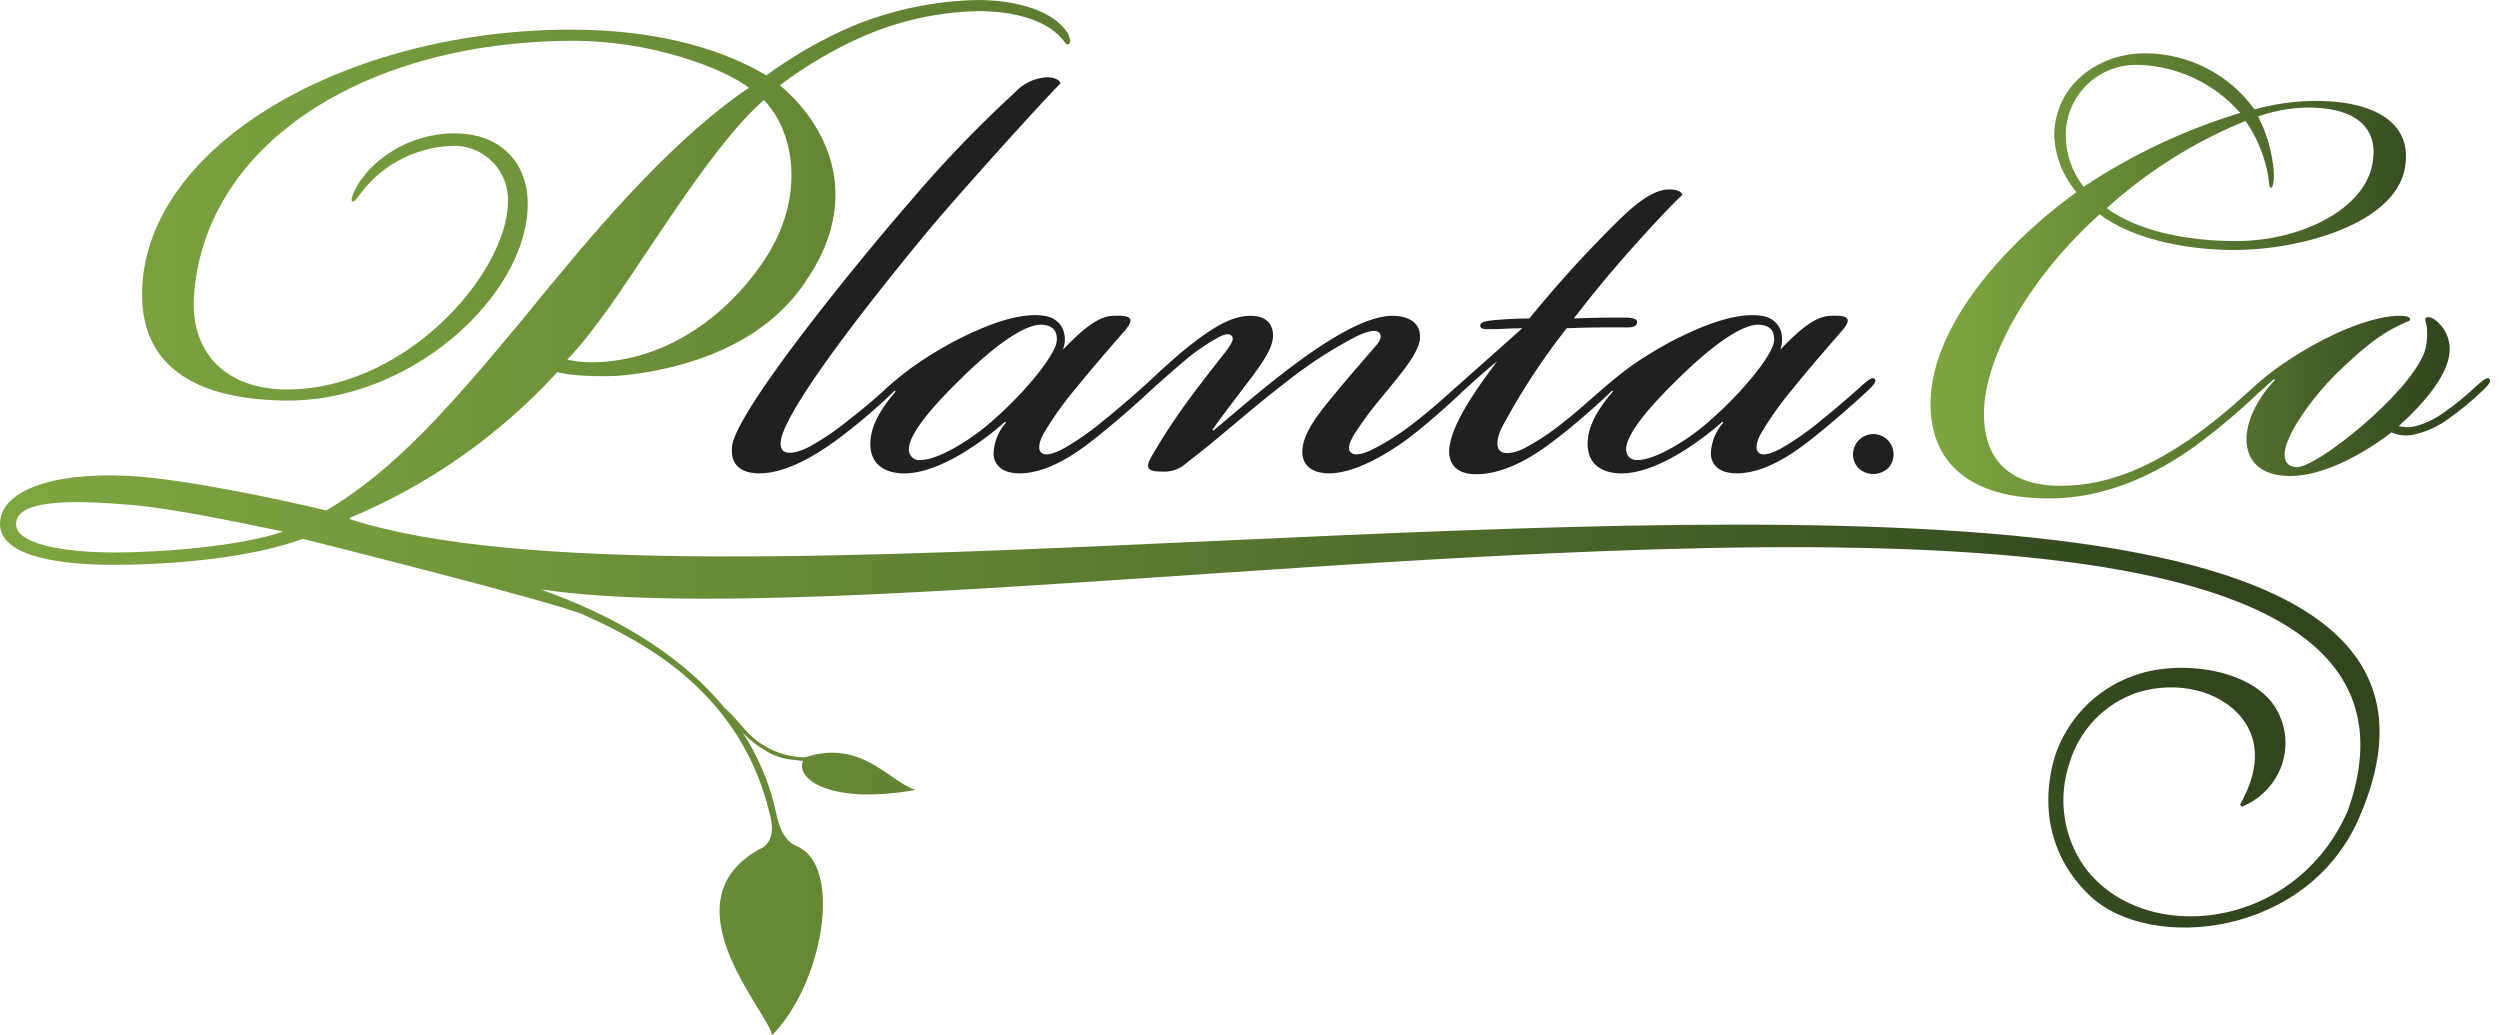 <svg xmlns="http://www.w3.org/2000/svg" xmlns:xlink="http://www.w3.org/1999/xlink" viewBox="0 0 355.82 147.366">
  <defs>
    <style>
      .fb2e3184-78d7-4e51-a8e5-224c573f196f {
        fill: none;
      }

      .e0cdefc5-ec46-43eb-a204-686cfda4186c {
        fill: #221f1f;
      }

      .bd86da36-7325-4146-b233-bf00f5b09f5f {
        clip-path: url(#a2339acd-3ae1-409a-b5b4-dc9554805b26);
      }

      .bc6c6092-2cf3-45f4-82ff-e07d738a9c53 {
        fill: url(#bd57b254-3ce0-4634-a9a2-655e981d2df1);
      }

      .be4bba18-ce84-4562-958b-a93a1d12bb2f {
        clip-path: url(#f0321af7-0885-4152-8f63-fcba7a1f3021);
      }

      .fbf9c988-fd85-4cf7-8c5e-e67e04257012 {
        fill: url(#b41edc1a-2571-444e-afc9-d95bd6d11550);
      }
    </style>
    <clipPath id="a2339acd-3ae1-409a-b5b4-dc9554805b26" transform="translate(0 -0)">
      <path class="fb2e3184-78d7-4e51-a8e5-224c573f196f" d="M323.533,23.545a20.436,20.436,0,0,0-2.15-6.967,22.483,22.483,0,0,1,6.713-1.268c6.71-.129,10.766,2.534,9.497,8.362-1.391,6.206-10.132,10.639-19.379,10.639-6.84,0-13.932-1.393-18.365-4.686a67.482,67.482,0,0,1,19.756-12.414,19.634,19.634,0,0,1,3.045,6.967c.379,1.777.252,2.408.503,2.534a.154.154,0,0,0,.052.008c.35,0,.571-1.241.327-3.174M294.02,19.491A9.98,9.98,0,0,1,304.283,9.232a20.05,20.05,0,0,1,14.566,6.838,84.818,84.818,0,0,0-22.292,10.514,11.86,11.86,0,0,1-2.536-7.094m-1.649-.127a13.423,13.423,0,0,0,3.168,7.979c-10.512,7.601-21.155,19.635-20.772,30.781.379,9.375,7.726,13.171,18.24,12.793,7.474-.379,13.934-3.545,19.128-7.219a90.788,90.788,0,0,0,9.119-7.601c.04-.036.079-.079.115-.117.006-.006.008-.008.012-.008.89-.761,1.391-1.268,2.279-2.027l.129.125c-2.408,2.534-3.927,5.574-4.056,8.112-.127,3.67,2.283,5.568,6.208,5.568,5.197,0,11.148-3.672,14.441-6.206a5.102,5.102,0,0,0,3.418.254,13.172,13.172,0,0,0,4.815-2.279,41.48,41.48,0,0,0,4.054-3.293c1.264-1.141,2.025-1.9,1.645-2.281s-1.014.252-2.154,1.266a35.055,35.055,0,0,1-4.052,3.293A12.283,12.283,0,0,1,343.8,60.66a5.219,5.219,0,0,1-2.406,0c3.925-3.549,6.84-7.222,7.221-10.262a5.201,5.201,0,0,0-1.518-4.433c-.509-.505-1.27-1.015-1.777-.761-.38.256.127.634.127,2.025a8.469,8.469,0,0,1-.377,2.917c-2.381,6.149-15.329,16.34-18.115,16.34-1.395,0-1.9-.888-1.773-2.154.254-2.534,3.674-7.474,7.346-11.148,3.545-3.418,6.081-5.572,9.121-6.965,1.013-.509,1.391-.509,1.391-.759,0-.509-1.011-.509-1.896-.509-2.913.127-6.842,1.52-10.518,3.42a55.202,55.202,0,0,0-6.077,3.674,37.388,37.388,0,0,0-3.766,3.011c-.346.296-.767.676-1.299,1.17a79.31,79.31,0,0,1-7.855,6.333c-4.94,3.293-10.892,6.587-18.367,6.587-6.335,0-10.892-2.915-10.892-10.262,0-8.235,6.838-19.76,16.466-28.373,4.558,3.42,12.032,5.069,19.128,5.069,9.626,0,22.926-3.8,24.319-11.655,1.395-7.726-6.713-10.007-14.693-9.499a33.894,33.894,0,0,0-6.717,1.139,19.247,19.247,0,0,0-15.577-7.98c-6.84,0-12.923,4.686-12.923,11.78"/>
    </clipPath>
    <linearGradient id="bd57b254-3ce0-4634-a9a2-655e981d2df1" x1="-341.609" y1="2523.424" x2="-339.688" y2="2523.424" gradientTransform="translate(14436.889 -104574.248) scale(41.457)" gradientUnits="userSpaceOnUse">
      <stop offset="0" stop-color="#7ea640"/>
      <stop offset="0.19" stop-color="#72983b"/>
      <stop offset="0.551" stop-color="#54722e"/>
      <stop offset="0.914" stop-color="#31461f"/>
      <stop offset="1" stop-color="#31461f"/>
    </linearGradient>
    <clipPath id="f0321af7-0885-4152-8f63-fcba7a1f3021" transform="translate(0 -0)">
      <path class="fb2e3184-78d7-4e51-a8e5-224c573f196f" d="M2.286,74.585c0-3.168,6.508-3.516,15.127-2.815,6.333.352,16.71,2.638,22.868,3.87-4.75,1.758-15.304,2.99-24.275,2.99-4.748,0-13.721-.703-13.721-4.045M80.741,51.188a48.78,48.78,0,0,0,3.695-4.398c5.981-7.563,16.184-25.505,24.275-32.543,4.221,4.223,6.333,13.899-.352,23.397-5.278,7.565-12.843,12.664-21.112,13.721a21.963,21.963,0,0,1-2.896.192,15.484,15.484,0,0,1-3.61-.369M121.377,3.697a62.512,62.512,0,0,0-12.314,7.034c-5.276-3.164-14.249-6.51-27.793-6.51-32.016,0-60.338,16.359-61.041,36.941-.355,10.731,7.213,15.481,19.527,15.83,18.47.705,35.356-14.95,35.356-27.966,0-6.512-4.573-9.853-9.67-10.028a16.886,16.886,0,0,0-12.846,5.101c-2.11,2.285-2.813,4.396-2.459,4.573.526.177,1.057-1.406,3.341-3.516a17.12,17.12,0,0,1,11.432-4.4A7.671,7.671,0,0,1,72.298,28.673c0,10.203-14.952,27.441-32.543,26.738-8.796-.526-12.668-6.333-12.137-13.369C29.201,20.056,52.594,5.805,81.623,5.805c11.081,0,21.283,3.87,24.976,6.685-11.786,7.916-23.572,22.34-32.012,32.72C64.206,57.698,56.291,66.845,46.438,72.65c-7.388-1.758-20.755-4.571-28.32-4.925C7.036,67.195,0,70.012,0,74.585c0,4.925,9.674,5.805,16.007,5.805,9.148,0,19.879-1.055,27.09-3.695.428.11,35.826,8.946,40.025,10.831,6.829,3.067,13.023,6.654,18.063,12.262a35.778,35.778,0,0,1,8.27,15.69c0,.058,1.556,4.25-1.424,5.416-13.54,7.62,1.616,23.476,1.843,26.471,7.374-7.501,10.091-24.175,3.566-26.903-2.321-.943-2.809-4.023-3.03-4.984a33.093,33.093,0,0,0-1.472-4.878,34.752,34.752,0,0,0-3.23-6.327,13.687,13.687,0,0,0,2.869,2.329c2.075,1.37,3.341,1.445,5.718,1.699-1.103,2.529,3.82,6.285,16.011,4.131-3.852-1.264-7.737-7.294-15.786-4.627a11.722,11.722,0,0,1-6.783-2.36c-1.764-1.351-2.922-3.274-4.6-4.682C96.522,92.713,86.744,87.353,76.927,83.883c20.311,3.003,57.169.33,96.833-2.338,82.144-5.53,176.315-11.062,160.416,33.792-7.461,17.223-29.128,19.406-37.488,8.056a16.464,16.464,0,0,1-2.133-14.802,15.121,15.121,0,0,1,9.609-10.014c5.77-1.8,11.803-.24,14.849,3.537,3.376,4.191,1.67,9.131-.202,12.418l.263.288a10.06,10.06,0,0,0,5.597-5.664,9.666,9.666,0,0,0-.436-7.778c-3.043-6.191-14.243-7.778-21.011-5.036a18.179,18.179,0,0,0-10.764,11.319c-2.052,6.854-.849,14.293,4.998,19.835,8.625,8.17,31.419,5.835,38.538-11.634,19.825-46.982-73.805-42.957-161.772-38.928-51.257,2.348-100.593,4.694-124.441-3.051v-.177A83.527,83.527,0,0,0,79.333,52.948c1.583.528,5.806.705,8.794.528,5.983-.528,19.352-2.815,26.389-13.192,8.619-12.314,2.992-22.694-3.518-28.149a59.387,59.387,0,0,1,11.613-6.859A43.393,43.393,0,0,1,139.319,1.583c5.276,0,9.499,1.406,11.609,3.693.703.705.703,1.057,1.057,1.057.526-.177.35-.88,0-1.583C150.05,1.583,144.772,0,139.142,0a49.356,49.356,0,0,0-17.765,3.697"/>
    </clipPath>
    <linearGradient id="b41edc1a-2571-444e-afc9-d95bd6d11550" x1="-347.262" y1="2555.398" x2="-345.341" y2="2555.398" gradientTransform="translate(61210.777 -450357.68) scale(176.267)" xlink:href="#bd57b254-3ce0-4634-a9a2-655e981d2df1"/>
  </defs>
  <g id="f6c83ffa-abb8-4fb2-b48c-724fbcbc418d" data-name="Layer 2">
    <g id="b318230f-0538-4f0f-8b9b-d49825180813" data-name="Layer 1">
      <g>
        <path class="e0cdefc5-ec46-43eb-a204-686cfda4186c" d="M266.811,53.944c-.377-.381-1.011.254-1.773.888-1.391,1.266-3.418,3.04-6.081,5.194a38.823,38.823,0,0,1-5.699,3.925c-1.013.507-2.277,1.015-2.911.507-.509-.379-.509-1.393.379-2.913a47.06,47.06,0,0,1,4.436-6.208c2.655-3.293,5.445-6.46,7.088-8.36,1.268-1.52,1.014-2.152-1.643-2.027-2.027,0-4.179,1.647-7.221,4.815.759-2.154-.129-4.435-2.661-4.815-3.295-.505-7.728,1.015-12.668,3.549a57.145,57.145,0,0,0-5.828,3.545c-1.116.786-2.926,2.258-3.593,2.853-.027.019-.052.04-.075.06-1.522,1.268-3.674,3.295-5.956,5.069a34.165,34.165,0,0,1-5.701,3.8c-1.013.505-2.408.886-3.166.505-1.011-.505-.63-2.281.125-3.674a95.197,95.197,0,0,1,9.121-13.934c2.915-.127,4.944-.127,7.73-.127,1.011,0,2.152.127,2.277-.632.131-.634-.759-.761-1.768-.761-2.029,0-4.312,0-7.223.127,2.532-3.293,4.815-6.079,7.724-9.373,2.915-3.295,6.21-6.84,7.73-8.233-.131-.38-.632-.761-1.902-.761-2.657,0-5.697,2.913-7.98,5.194a172.32,172.32,0,0,0-11.905,13.173c-.509,0-1.9,0-3.551.127-2.023.127-3.293.254-3.416.761-.129.632.507.632,1.393.632,1.52,0,2.913-.127,4.561-.127-2.336,2.091-5.628,5.017-8.946,7.964-.063.054-.104.083-.177.144-1.391,1.266-3.925,3.547-6.079,5.194a34.875,34.875,0,0,1-6.079,3.925c-1.013.507-2.408,1.015-3.042.507-.503-.379-.503-1.139.507-2.786a55.393,55.393,0,0,1,4.183-5.574c2.025-2.534,4.684-5.447,5.063-7.728.256-2.152-1.266-3.42-3.923-3.42-3.801,0-9.373,3.549-13.809,6.842-4.435,3.291-8.612,6.965-11.651,9.499L172.574,61.165c1.391-2.027,4.052-5.447,5.954-7.98,1.645-2.281,2.659-3.927,2.659-5.447,0-1.393-.761-2.788-3.166-2.788-2.663,0-5.195,1.52-8.618,4.181-2.183,1.698-4.821,4.198-6.375,5.632-.025.023-.052.044-.081.069-1.393,1.266-3.418,3.04-6.081,5.194a38.621,38.621,0,0,1-5.699,3.925c-1.013.507-2.281,1.015-2.915.507-.505-.379-.505-1.393.384-2.913a46.816,46.816,0,0,1,4.431-6.208c2.663-3.293,5.447-6.46,7.096-8.36,1.264-1.52,1.013-2.152-1.649-2.027-2.025,0-4.181,1.647-7.221,4.815.759-2.154-.127-4.435-2.657-4.815-3.297-.505-7.728,1.015-12.67,3.549a56.651,56.651,0,0,0-5.826,3.545,48.3,48.3,0,0,0-3.799,3.04c-.108.096-.179.169-.273.259-1.601,1.468-3.215,2.834-5.43,4.556a37.908,37.908,0,0,1-5.192,3.545c-1.143.636-3.04,1.395-3.929.761-.886-.761-.127-2.532.256-3.42,2.659-5.828,11.778-17.606,20.265-27.868,5.32-6.333,16.468-18.62,18.878-21.026,0-.38-.634-.888-1.904-.888a6.668,6.668,0,0,0-4.559,2.154,172.391,172.391,0,0,0-15.071,15.707c-5.447,6.206-25.624,30.541-25.209,35.087-.125,2.281,1.395,3.42,3.925,3.42,4.181,0,8.869-3.166,11.403-5.067a82.941,82.941,0,0,0,7.726-6.587c.017-.017.031-.033.046-.05.025-.023.058-.056.079-.077l.125.127c-2.279,2.661-3.289,4.686-3.543,6.587-.507,4.054,2.408,5.194,5.192,5.067,4.815-.252,10.641-4.433,13.934-7.346l.125.127a6.95,6.95,0,0,0-1.773,4.559c.127,1.52,1.27,2.659,3.674,2.659,4.181,0,8.364-3.04,10.894-5.067,2.407-1.9,5.447-4.559,7.094-6.079.06-.054.096-.09.15-.14,1.737-1.608,3.693-3.32,5.293-4.673a29.038,29.038,0,0,1,4.942-3.422c.761-.378,1.522-.632,1.898-.125.256.38,0,1.013-.886,2.154-1.395,1.773-3.674,4.686-5.069,6.585a86.248,86.248,0,0,0-5.572,8.487c-1.014,1.775-.127,2.029,1.647,2.029a4.576,4.576,0,0,0,3.295-1.141c5.572-4.306,8.614-7.221,14.184-11.527a62.736,62.736,0,0,1,9.882-6.462c1.266-.632,2.663-1.139,3.297-.759.632.38.377,1.139-.131,1.773-1.52,1.774-3.42,3.927-5.317,6.208-2.409,2.913-5.194,6.079-5.324,8.867-.123,2.152,1.397,3.291,3.802,3.291,3.929,0,8.865-3.166,11.398-5.067,2.575-1.96,6.195-5.209,7.461-6.45l.013-.01c1.518-1.393,3.038-2.786,5.069-4.433-3.674,4.813-6.59,9.373-6.844,12.539-.123,1.9.888,3.547,3.802,3.547,4.815,0,9.375-3.418,11.651-5.194,2.258-1.72,5.238-4.346,6.942-5.952.204-.194.375-.355.532-.513.083-.081.184-.175.254-.246l.125.125c-2.277,2.661-3.295,4.686-3.547,6.587-.505,4.054,2.406,5.194,5.195,5.067,4.811-.252,10.641-4.433,13.934-7.346l.125.127a6.951,6.951,0,0,0-1.773,4.559c.129,1.52,1.266,2.659,3.674,2.659,4.179,0,8.362-3.04,10.892-5.067,2.407-1.9,5.447-4.559,7.098-6.079,1.389-1.268,2.023-1.9,1.643-2.281m-125.141,5.574c-3.424,3.166-8.235,5.955-10.641,5.955a1.453,1.453,0,0,1-1.647-1.268c-.256-1.647,1.896-4.94,7.094-10.007,4.56-4.561,9.119-7.98,11.649-7.98,1.397,0,2.408.632,2.283,2.281-.125,2.025-4.686,7.472-8.739,11.019m102.086,0c-3.416,3.166-8.231,5.955-10.637,5.955a1.458,1.458,0,0,1-1.651-1.268c-.25-1.647,1.904-4.94,7.098-10.007,4.56-4.561,9.119-7.98,11.651-7.98,1.395,0,2.406.632,2.283,2.281-.131,2.025-4.69,7.472-8.744,11.019" transform="translate(0 -0)"/>
        <g class="bd86da36-7325-4146-b233-bf00f5b09f5f">
          <rect class="bc6c6092-2cf3-45f4-82ff-e07d738a9c53" x="274.386" y="7.584" width="80.309" height="63.712"/>
        </g>
        <g class="be4bba18-ce84-4562-958b-a93a1d12bb2f">
          <rect class="fbf9c988-fd85-4cf7-8c5e-e67e04257012" width="355.82" height="147.366"/>
        </g>
        <path class="e0cdefc5-ec46-43eb-a204-686cfda4186c" d="M268.794,66.569a2.887,2.887,0,1,0-4.356-.013,3.089,3.089,0,0,0,4.356.013" transform="translate(0 -0)"/>
      </g>
    </g>
  </g>
</svg>
